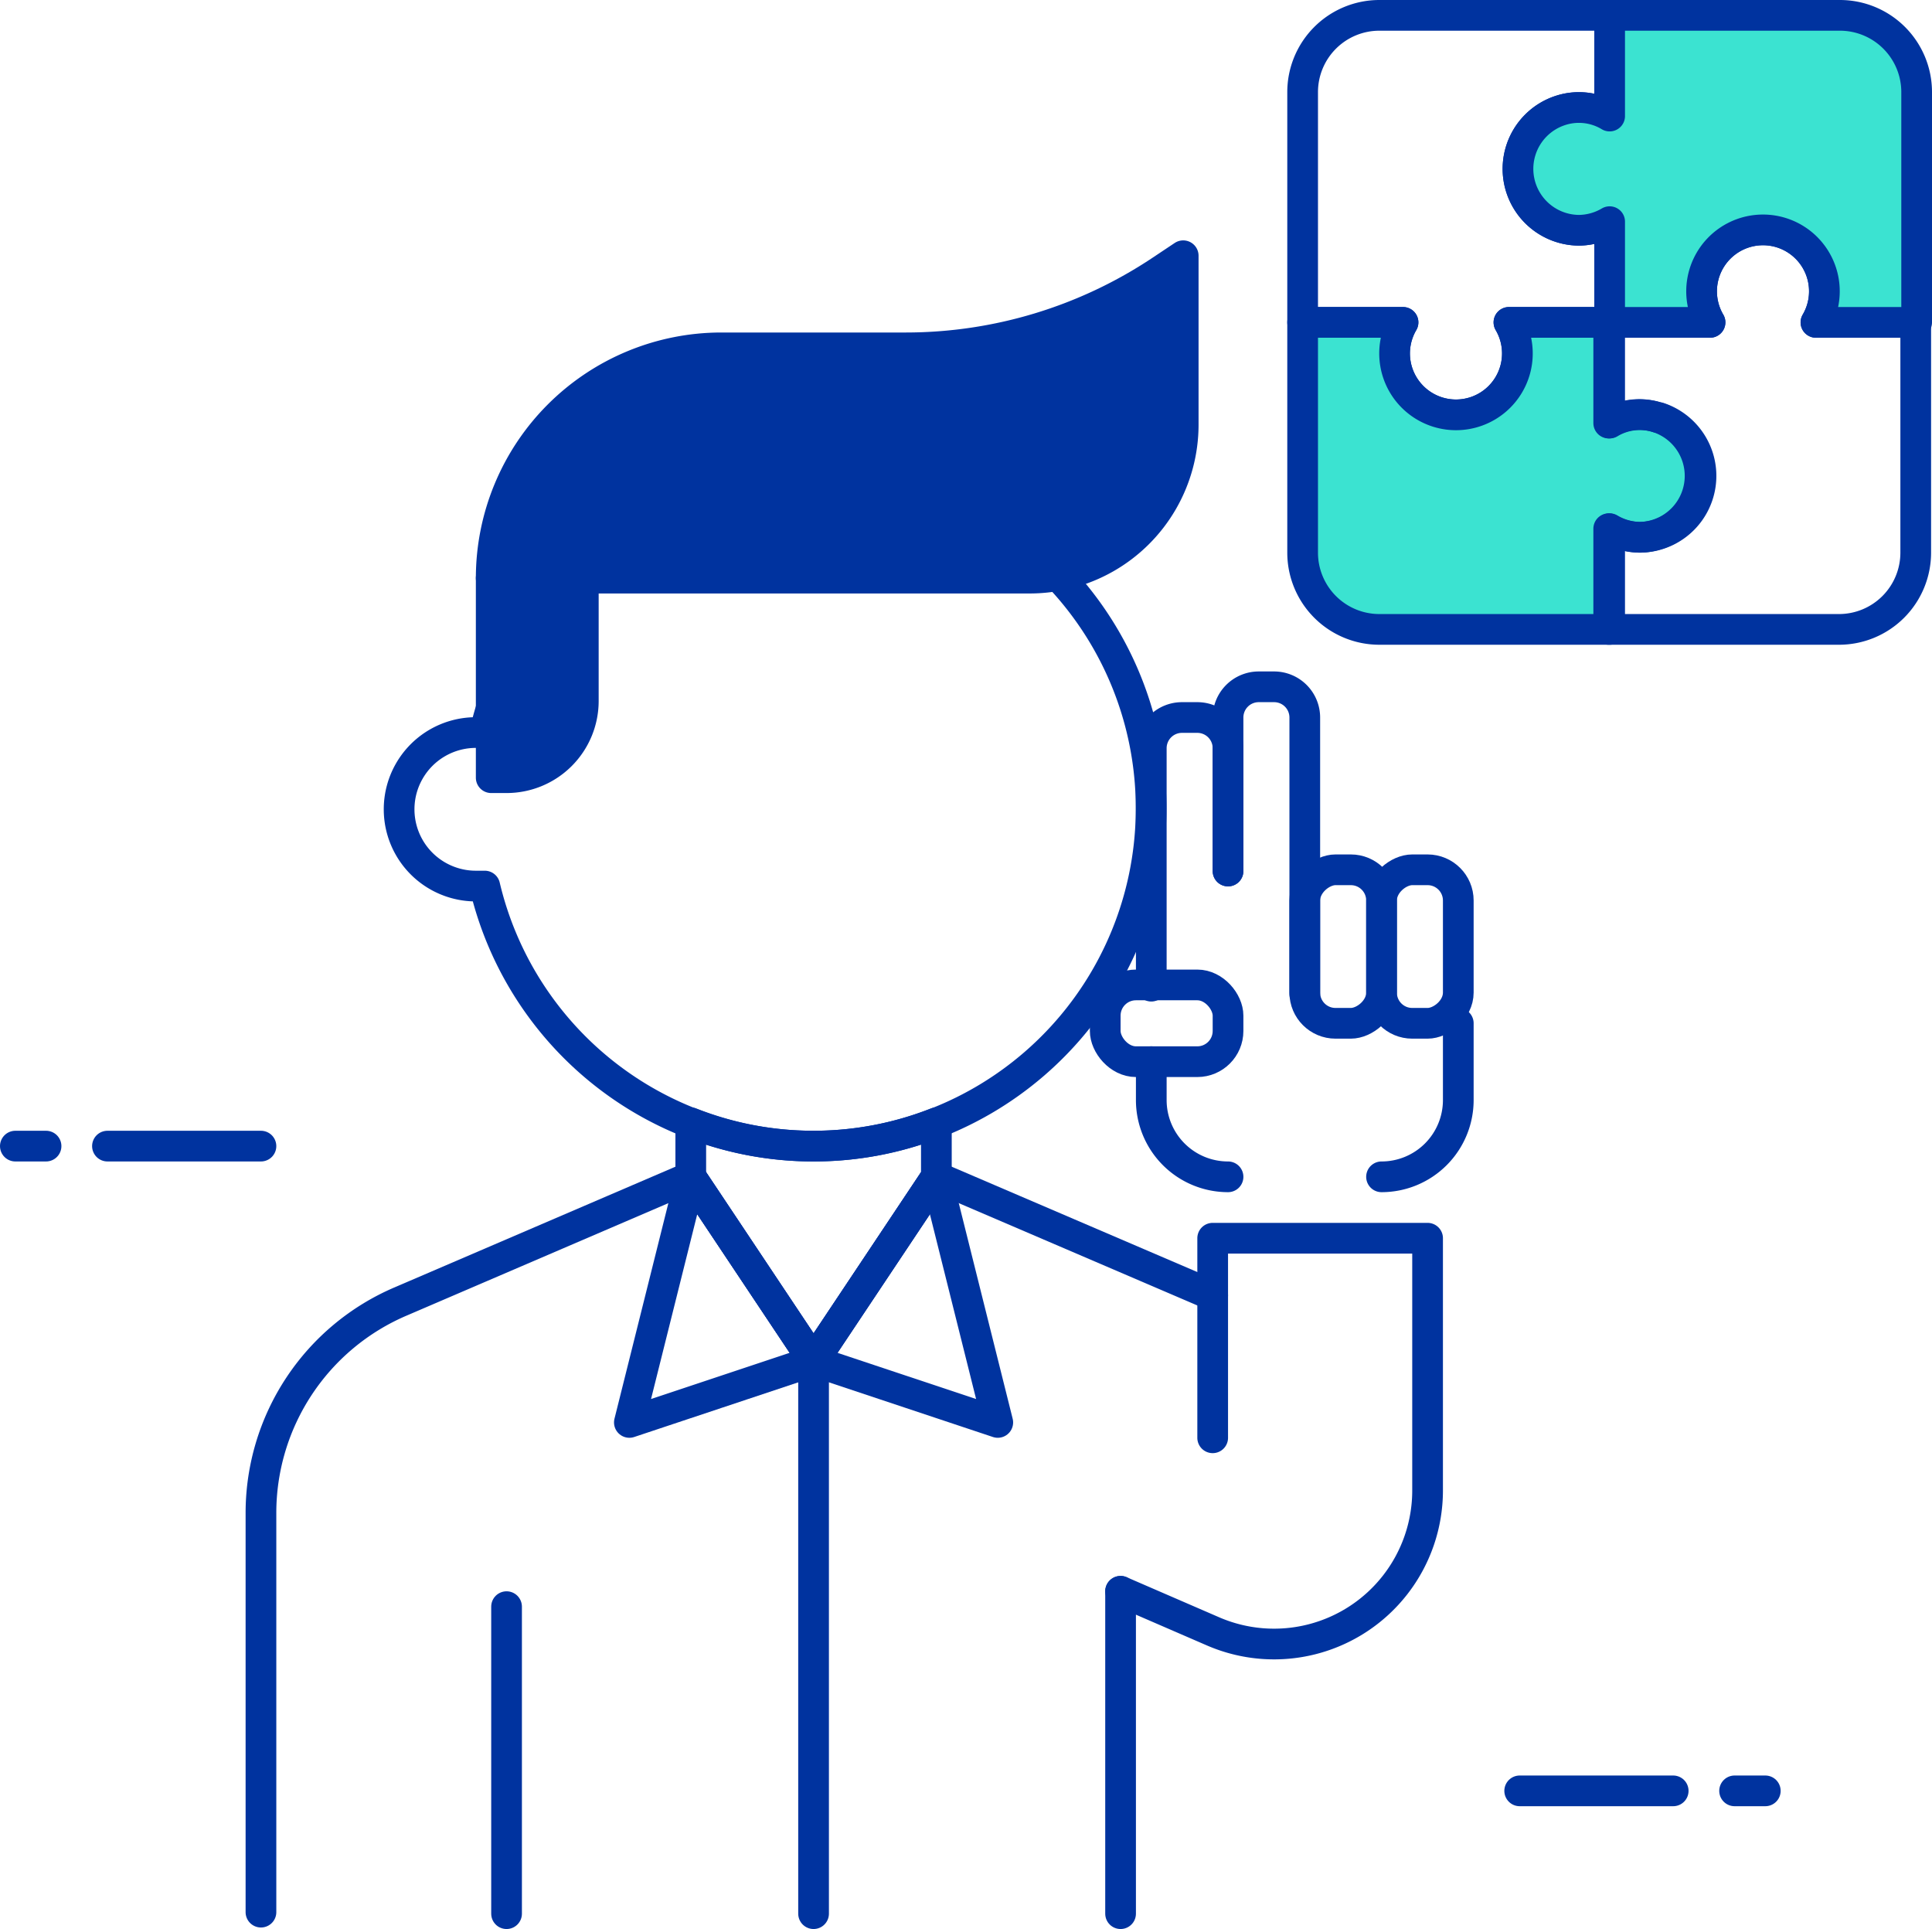 <svg xmlns="http://www.w3.org/2000/svg" viewBox="0 0 62.93 62.83"><defs><style>.cls-1{fill:none;}.cls-1,.cls-2,.cls-3{stroke:#00339f;stroke-linecap:round;stroke-linejoin:round;}.cls-2{fill:#00339f;}.cls-3{fill:#3be3d1;}</style></defs><title>interactivo-foro_1</title><g id="Capa_2" data-name="Capa 2"><g id="Capa_1-2" data-name="Capa 1"><line class="cls-1" x1="49.5" y1="58.33" x2="54.5" y2="58.33"/><line class="cls-1" x1="56.5" y1="58.33" x2="57.5" y2="58.33"/><line class="cls-1" x1="8.5" y1="37.33" x2="3.5" y2="37.33"/><line class="cls-1" x1="1.5" y1="37.33" x2="0.5" y2="37.33"/><path class="cls-1" d="M26.5,15.33a11,11,0,0,0-10.71,8.53,2.85,2.85,0,0,0-.29,0,2.5,2.5,0,0,0,0,5l.29,0A11,11,0,1,0,26.5,15.33Z"/><path class="cls-2" d="M16,18.83h3a0,0,0,0,1,0,0v4a2.5,2.5,0,0,1-2.5,2.5H16a0,0,0,0,1,0,0v-6.5A0,0,0,0,1,16,18.83Z"/><path class="cls-2" d="M33.5,18.83H16a7.5,7.5,0,0,1,7.5-7.5h6a15,15,0,0,0,8.32-2.52l.72-.48v5.5A5,5,0,0,1,33.5,18.83Z"/><line class="cls-1" x1="16.5" y1="62.33" x2="16.5" y2="52.33"/><line class="cls-1" x1="36.5" y1="62.33" x2="36.5" y2="51.83"/><polygon class="cls-1" points="20.5 46.33 26.5 44.33 22.5 38.33 20.5 46.33"/><polygon class="cls-1" points="30.5 38.33 26.5 44.33 32.5 46.33 30.5 38.33"/><path class="cls-1" d="M26.5,37.33a10.86,10.86,0,0,1-4-.76v1.76l4,6,4-6V36.57A10.86,10.86,0,0,1,26.5,37.33Z"/><line class="cls-1" x1="26.5" y1="62.33" x2="26.5" y2="44.33"/><path class="cls-1" d="M39.5,46.83v-6.5h7v8.21a5,5,0,0,1-7,4.59l-3-1.3"/><rect class="cls-1" x="36" y="32.08" width="4" height="2.5" rx="1"/><rect class="cls-1" x="43.75" y="29.58" width="5" height="2.5" rx="1" transform="translate(77.08 -15.42) rotate(90)"/><rect class="cls-1" x="41.25" y="29.58" width="5" height="2.5" rx="1" transform="translate(74.58 -12.92) rotate(90)"/><path class="cls-1" d="M40,28.37v-5a1,1,0,0,1,1-1h.5a1,1,0,0,1,1,1v9"/><path class="cls-1" d="M45,38.33a2.5,2.5,0,0,0,2.5-2.5v-2.5"/><path class="cls-1" d="M37.5,34.58v1.25a2.5,2.5,0,0,0,2.5,2.5"/><path class="cls-1" d="M40,28.37v-4a1,1,0,0,0-1-1h-.5a1,1,0,0,0-1,1v7.75"/><path class="cls-1" d="M39.5,42.19l-9-3.86-4,6-4-6-9.45,4.06A7.49,7.49,0,0,0,8.5,49.28v13"/><path class="cls-1" d="M50.82,3.6a1.94,1.94,0,0,1,1.61.18V.5h-7.5A2.5,2.5,0,0,0,42.43,3v7.5H45.7a2,2,0,1,0,3.45,0h3.28V7.22a2,2,0,0,1-1,.28,2,2,0,0,1-.61-3.9Z"/><path class="cls-3" d="M54,13.6a1.91,1.91,0,0,0-1.6.18V10.5H49.15a2,2,0,1,1-3.45,0H42.43V18a2.5,2.5,0,0,0,2.5,2.5h7.5V17.22a2,2,0,0,0,1,.28,2,2,0,0,0,.6-3.9Z"/><path class="cls-1" d="M59.15,10.5a2,2,0,1,0-3.45,0H52.43v3.28A1.91,1.91,0,0,1,54,13.6a2,2,0,0,1-.6,3.9,2,2,0,0,1-1-.28V20.5h7.5a2.5,2.5,0,0,0,2.5-2.5V10.5Z"/><path class="cls-3" d="M52.43.5V3.78a1.94,1.94,0,0,0-1.61-.18,2,2,0,0,0,.61,3.9,2,2,0,0,0,1-.28V10.5H55.7a2,2,0,1,1,3.45,0h3.28V3A2.5,2.5,0,0,0,59.93.5Z"/></g></g></svg>